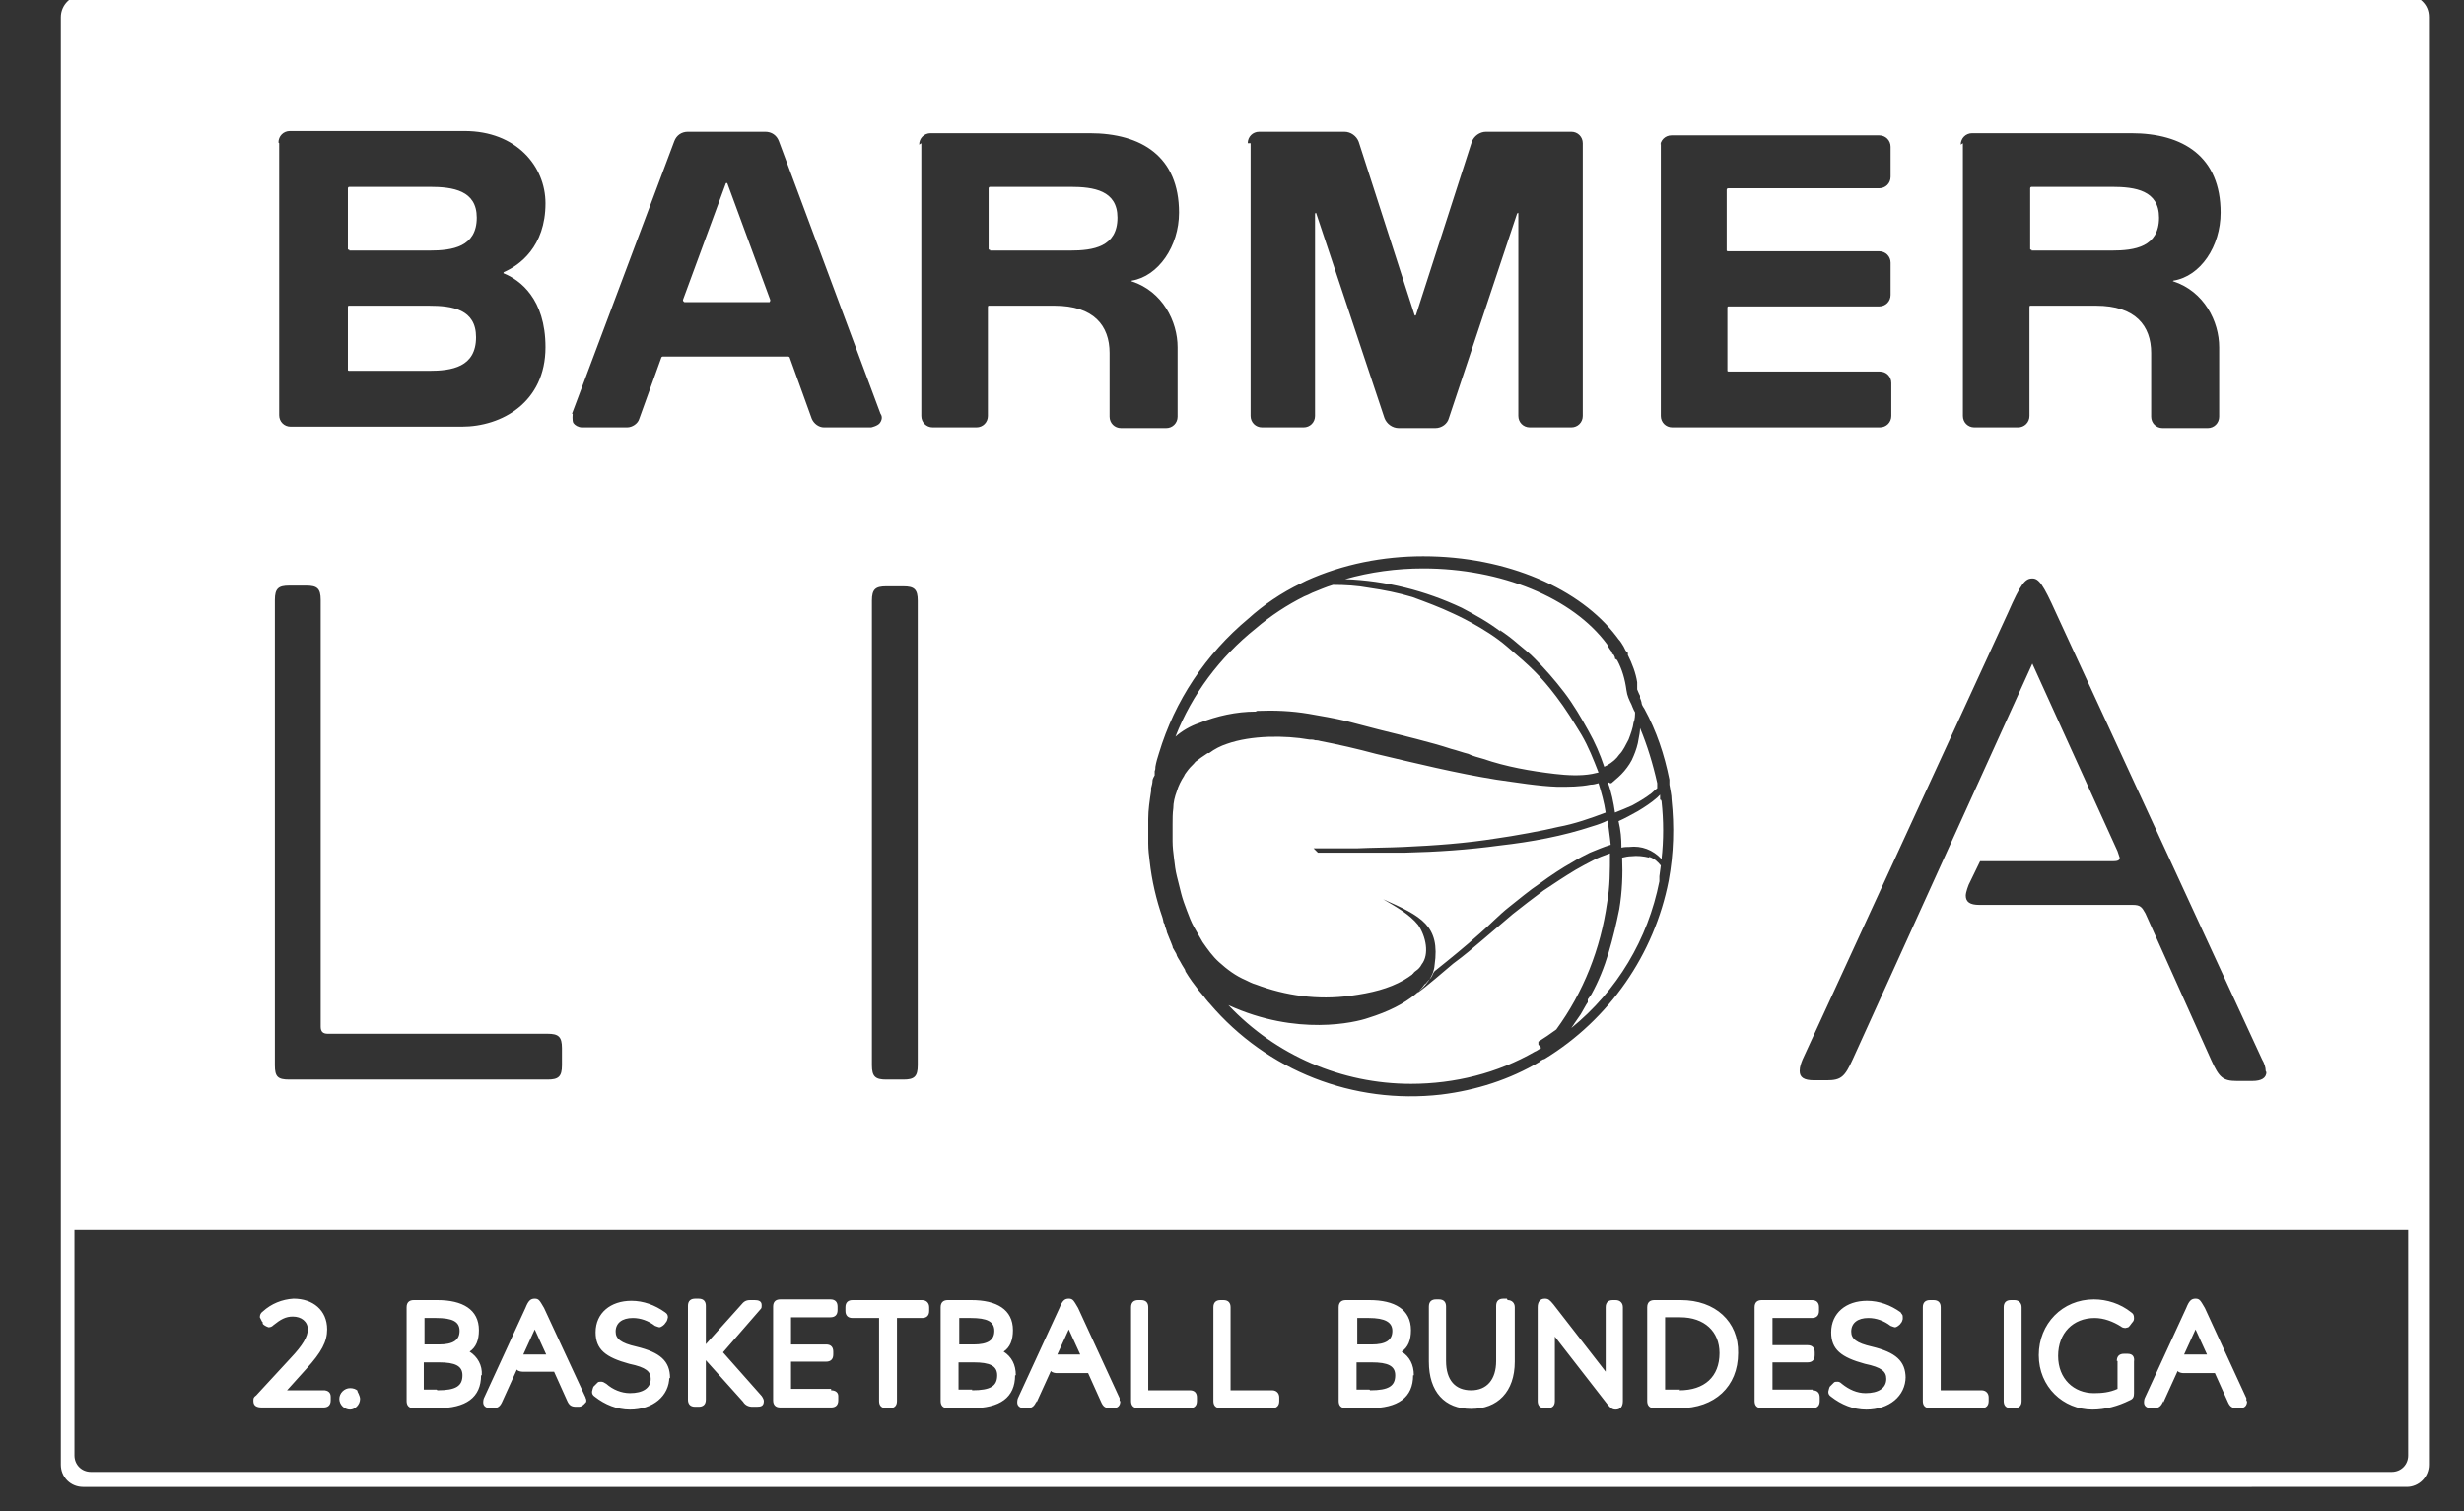<?xml version="1.0" encoding="UTF-8"?>
<svg xmlns="http://www.w3.org/2000/svg" viewBox="0 0 34.42 21.11">
  
  <rect x="0" y="0" width="34.42" height="21.11" fill="#333333" stroke="none"/>
  
  <defs>
    <style>
      .st0 {
        fill-rule: evenodd;
      }

      .st0, .st1 {
        fill: #fff;
      }

      .st2 {
        display: none;
      }
    </style>
  </defs>
  <g id="EuroLeague" class="st2">
    <g>
      <path class="st1" d="M87.1,9.47c-.11-.28-.29-.52-.51-.73-.23-.21-.51-.37-.85-.49-.34-.12-.73-.18-1.17-.18-.47,0-.91.08-1.3.23-.39.15-.72.37-1,.65-.28.28-.49.62-.64,1.02-.15.39-.23.84-.23,1.33,0,.53.08.99.24,1.37.16.39.39.71.68.96s.63.45,1.02.57c.39.12.83.18,1.29.19.46,0,.96-.04,1.48-.19.34-.1.51-.23.58-.3.05-.06.09-.13.12-.2.02-.06.03-.12.03-.19,0-.16-.04-.3-.12-.42-.07-.12-.15-.2-.25-.26h0c-.08.03-.23.08-.46.14-.27.07-.67.16-1.17.16-.51,0-.93-.12-1.24-.34-.31-.23-.51-.51-.58-.84v-.05s2.4,0,2.4,0c.35,0,.65-.04.88-.11.23-.07.42-.18.56-.31.14-.13.24-.29.31-.48s.1-.41.1-.65c0-.31-.06-.6-.17-.88h0ZM85.66,10.71c-.09.12-.26.17-.54.17h-2.15v-.04c0-.18.03-.38.1-.58.06-.2.16-.38.29-.55.13-.17.29-.31.48-.42.19-.11.42-.17.68-.17.23,0,.43.04.59.1s.29.16.39.26c.1.11.17.22.21.35.05.13.07.25.07.37,0,.22-.04.39-.13.5h0Z"/>
      <path class="st1" d="M59.72,8.74c-.23-.21-.51-.37-.85-.49-.34-.12-.73-.18-1.17-.18-.47,0-.91.08-1.3.23-.39.15-.72.37-1,.65s-.49.62-.64,1.02c-.15.39-.23.84-.23,1.33,0,.53.08.99.24,1.37.16.39.39.71.68.96.29.25.63.45,1.02.57.39.12.83.18,1.29.19.46,0,.96-.04,1.48-.19.34-.1.51-.23.58-.3.05-.06.09-.13.12-.2.02-.06.03-.12.03-.19,0-.16-.04-.3-.12-.42-.07-.12-.15-.2-.25-.26h0c-.08.03-.23.08-.46.14-.27.07-.67.16-1.17.16-.51,0-.93-.12-1.24-.34-.31-.23-.51-.51-.58-.84v-.05s2.4,0,2.4,0c.35,0,.65-.04.88-.11.23-.07.42-.18.56-.31s.24-.29.31-.48.1-.41.1-.65c0-.31-.06-.6-.17-.88-.11-.28-.29-.52-.51-.73h0,0ZM58.8,10.71c-.09.12-.26.17-.54.17h-2.15v-.04c0-.18.03-.38.1-.58.06-.2.16-.38.29-.55.13-.17.29-.31.48-.42.19-.11.42-.17.68-.17.23,0,.43.04.59.1s.29.16.39.26c.1.11.17.22.21.35.05.13.07.25.07.37,0,.22-.04.39-.13.5h0Z"/>
      <path class="st1" d="M65.67,8.62c-.28-.2-.62-.34-1.01-.42-.39-.08-.83-.12-1.31-.12-.25,0-.49.02-.73.05-.24.03-.45.08-.63.16-.18.07-.32.17-.43.29-.1.12-.16.26-.16.42s.04.32.12.45c.08.12.17.22.26.28.05-.03.12-.07.2-.12.09-.06.21-.12.34-.18.13-.06.29-.11.47-.16.18-.04.4-.07.63-.07.53,0,.93.1,1.19.3.26.2.39.5.39.89v.23h-.04s-.11-.02-.41-.05c-.23-.02-.53-.03-.88-.03-.37,0-.7.02-1,.06h0s0,0-.01,0c-.02,0-.05,0-.07,0,0,0-.01,0-.01,0h0s-.09.02-.13.03c-.01,0-.02,0-.03,0-.01,0-.03,0-.04,0-.48.12-.79.33-.98.57-.23.29-.3.61-.31.85v.05c0,.09,0,.19.02.28h0c.03.21.08.42.16.61.12.28.29.53.52.73.23.21.51.38.85.5.31.11.91.18,1.28.18.67,0,1.17-.06,1.62-.1.28-.03.59-.08.74-.1.13-.02.2-.03.23-.04l.05-3.52c0-.5-.06-.92-.22-1.25-.15-.33-.37-.59-.65-.79h0ZM65.01,13.25h-.03c-.08.02-.22.06-.4.07-.19.02-.39.02-.57.02h-.02c-.11,0-.21,0-.3-.02,0,0-.01,0-.02,0h0s-.02,0-.03,0c-.7-.09-.98-.41-1.09-.68-.04-.09-.11-.37.02-.65.02-.03.03-.06.06-.09.06-.08.14-.15.25-.21.07-.04.15-.08.23-.11.07-.03.14-.05.21-.06.14-.04.28-.06.43-.07.11,0,.22-.01.33,0,.36,0,.67.06.84.09.04,0,.07.01.09.02h.03v1.69h0Z"/>
      <path class="st1" d="M53.61,12.76h-3.08v-6.46c0-.17-.12-.2-.23-.2h-.5c-.62,0-.93.29-.93.89v7.2h5.56v-.57c0-.27-.08-.49-.23-.63-.24-.23-.59-.23-.6-.23h0Z"/>
      <path class="st1" d="M35.51,8.21c-.25,0-.46.05-.61.15-.15.1-.22.27-.22.53v4.11h-.03c-.06.03-.14.04-.26.05-.12.01-.28.02-.51.02-.6,0-1.04-.13-1.31-.39-.27-.26-.4-.64-.4-1.13v-3.19s-.13-.04-.26-.07c-.15-.04-.32-.06-.5-.06-.25,0-.46.05-.61.15-.15.1-.22.27-.22.53v2.82c0,.87.28,1.54.83,1.99.55.45,1.44.67,2.64.67.28,0,.55,0,.8-.02.26-.02.49-.03.7-.05.21-.02.38-.03.52-.05.1-.02.17-.03.2-.03v-5.86s-.13-.04-.26-.07c-.15-.04-.32-.06-.5-.06h0Z"/>
      <path class="st1" d="M40.91,8.2c-.15-.06-.32-.11-.52-.14-.19-.03-.4-.05-.62-.05-.36,0-.7.03-1,.1-.31.07-.58.14-.81.22-.23.08-.42.16-.56.24-.12.07-.2.12-.24.14v5.48h1.59v-4.61h.02c.07-.05.2-.11.39-.17.19-.07.45-.1.79-.1.11,0,.23,0,.36.02.13.02.24.04.34.07.11.03.2.06.28.08.06.02.11.04.14.06.06-.06.12-.15.2-.26.08-.12.12-.29.12-.5,0-.14-.04-.26-.12-.36-.08-.1-.2-.18-.34-.24h0Z"/>
      <path class="st1" d="M47.19,8.95c-.28-.28-.63-.51-1.03-.68-.4-.17-.85-.25-1.34-.25s-.94.09-1.34.25c-.4.17-.75.4-1.03.68-.28.28-.51.62-.66,1.01-.15.39-.23.81-.23,1.25s.08.87.23,1.25c.15.39.37.73.66,1.01.28.28.63.51,1.03.68.4.17.85.25,1.34.25s.94-.09,1.34-.25.75-.4,1.03-.68c.28-.28.51-.62.66-1.01.15-.39.23-.81.23-1.25s-.08-.87-.23-1.25c-.15-.39-.38-.73-.66-1.01h0ZM46.36,11.97c-.07.24-.18.45-.32.62-.14.17-.32.31-.52.41-.2.1-.44.15-.71.15s-.5-.05-.71-.15c-.2-.1-.38-.24-.52-.41-.14-.17-.25-.38-.32-.62-.07-.24-.1-.49-.1-.77s.03-.53.1-.77c.07-.24.18-.45.32-.62.14-.17.31-.31.52-.41.2-.1.44-.15.71-.15s.5.05.71.15c.2.1.38.24.52.41.14.17.25.38.32.62.07.24.1.49.1.77s-.03.53-.1.77h0Z"/>
      <path class="st1" d="M79.9,8.27c-.25,0-.45.05-.6.15-.14.09-.22.27-.22.52v4.07h-.03c-.06.03-.14.04-.26.05s-.27.02-.5.02c-.6,0-1.03-.13-1.3-.39-.27-.26-.4-.63-.4-1.12v-3.16s-.14-.04-.26-.07c-.15-.04-.32-.06-.49-.06-.25,0-.45.05-.6.15-.15.09-.22.27-.22.52v2.79c0,.86.28,1.53.82,1.97.55.44,1.42.67,2.61.67.27,0,.54,0,.8-.02.26-.02.49-.03.7-.05.21-.02.38-.03.51-.05.1-.02.17-.03.2-.03v-5.81c-.06-.02-.16-.05-.26-.07-.15-.04-.32-.06-.49-.06h0Z"/>
      <path class="st1" d="M24.28,7.21v6.1c0,.6.3.89.93.89h4.75c0-.73-.12-1.43-1.28-1.43h-2.75v-1.87h3.52s.07-.14.12-.27c.05-.14.07-.29.07-.46,0-.23-.06-.4-.17-.52s-.31-.18-.59-.18h-2.95v-1.92h3.14c.6,0,.89-.3.89-.93v-.51h-4.74c-.46,0-.94.44-.94,1.1h0Z"/>
      <path class="st1" d="M73.48,8.24c-.88-.11-1.65-.15-2.16-.16h0c-.07,0-.14,0-.21,0-.03,0-.06,0-.09,0h-.24c-.1,0-.15,0-.15,0h0c-.13,0-.25.02-.37.03-.29.04-.57.1-.83.2-.41.16-.76.39-1.05.67s-.52.63-.69,1.03c-.02.05-.04.11-.06.16-.12.35-.19.75-.19,1.17,0,.49.07.93.21,1.31.14.38.34.7.6.96.26.26.57.46.92.59.36.14.76.2,1.19.2.24,0,.46-.03.65-.08.2-.06.37-.12.51-.2.14-.07.26-.14.34-.21.09-.07.15-.13.19-.17l.31-.33v.61c0,.35-.05.66-.15.9-.1.25-.25.46-.43.62-.18.16-.41.28-.66.35-.44.12-1.02.13-1.57.04-.23-.04-.44-.09-.62-.13-.14-.04-.27-.08-.37-.12-.04-.02-.08-.04-.1-.06,0,0,0,0,0,0h0c-.1.04-.19.11-.28.21-.1.1-.16.23-.18.38-.01.07-.01.13,0,.19,0,.02,0,.03,0,.04h0s0,.03.01.05c0,0,0,0,0,0,.01.04.03.1.08.18.04.07.11.15.21.23.2.17.55.33,1.12.41h0c.21.03.42.05.63.06,1.09.05,2.17-.16,2.95-.93,0,0,0,0,.01-.01.03-.03.06-.06.08-.08.28-.29.5-.65.66-1.09.17-.47.26-1.03.26-1.69v-.33s0,0,0,0v-4.92s-.1-.02-.2-.04c-.09-.01-.21-.03-.34-.04h0ZM72.37,11.26c0,.52-.35,1.9-1.68,1.9-.48,0-.89-.15-1.2-.43-.32-.29-.48-.73-.48-1.31,0-1.05.6-2.21,2.95-1.92.13.02.27.04.41.07v1.7h0Z"/>
    </g>
    <g>
      <path class="st1" d="M19.68,9.5c-.36-.04-.7-.09-1.03-.14-1.02-.18-2.65-.54-4.42-1.26-1.94-.79-4.23-2.07-5.31-3.36-.42-.52-.67-1.03-.66-1.51,0,0-.3-2.43,3.98-1.1.02.04,1.5,4.3,6.59,4.88.31.04.62,0,.65-.16C18.12,3,14.45.24,10.14.24c-2.71,0-5.18,1.08-6.97,2.84-.04.05-.09.1-.13.14-.24.27-.89,1.04-.89,1.92,0,1.06,1.23,2,2.74,2.75h0s3.38,1.66,5.75,2.19h0c.13.02.14.05.14.09,0,.03-.02.06-.14.09h0c-2.37.53-5.75,2.19-5.75,2.19h0c-1.51.75-2.75,1.68-2.74,2.75,0,.88.65,1.65.89,1.92.04.05.09.1.13.14,1.8,1.76,4.26,2.85,6.97,2.84,4.31,0,7.98-2.77,9.34-6.61-.03-.16-.34-.19-.65-.16-5.09.57-6.57,4.83-6.59,4.88-4.28,1.32-3.98-1.1-3.98-1.1,0-.48.25-.99.66-1.51,1.08-1.29,3.37-2.58,5.31-3.36,1.77-.72,3.4-1.09,4.42-1.26.32-.05.67-.1,1.03-.14.13-.01.3-.06.34-.26.02-.14.03-.26.03-.4s0-.26-.03-.4c-.04-.2-.21-.24-.34-.26h0Z"/>
      <path class="st1" d="M6.04,10.16c0-.06-.13-.09-.13-.09h0c-.63-.22-1.54-.59-2.3-.96-1.38-.72-2.48-1.61-2.47-2.61,0-.09-.08-.1-.13-.1-.07,0-.12.12-.12.12-.44,1.12-.69,2.35-.69,3.63v.04c0,1.28.25,2.5.69,3.63,0,0,.04.12.12.12.04,0,.13-.01.13-.1,0-1,1.09-1.89,2.47-2.61.77-.37,1.67-.73,2.3-.96h0s.13-.04.13-.09h0Z"/>
    </g>
    <g>
      <path class="st1" d="M87.1,10.47c-.11-.28-.29-.52-.51-.73-.23-.21-.51-.37-.85-.49-.34-.12-.73-.18-1.17-.18-.47,0-.91.08-1.3.23-.39.15-.72.37-1,.65-.28.28-.49.62-.64,1.02-.15.39-.23.84-.23,1.33,0,.53.08.99.24,1.37.16.39.39.71.68.96s.63.45,1.02.57c.39.12.83.18,1.29.19.46,0,.96-.04,1.48-.19.34-.1.51-.23.58-.3.05-.06.09-.13.12-.2.02-.06.03-.12.03-.19,0-.16-.04-.3-.12-.42-.07-.12-.15-.2-.25-.26h0c-.08.03-.23.08-.46.14-.27.07-.67.16-1.17.16-.51,0-.93-.12-1.24-.34-.31-.23-.51-.51-.58-.84v-.05s2.4,0,2.4,0c.35,0,.65-.04.88-.11.23-.07.42-.18.56-.31.14-.13.24-.29.31-.48s.1-.41.1-.65c0-.31-.06-.6-.17-.88h0ZM85.66,11.71c-.09.12-.26.17-.54.17h-2.15v-.04c0-.18.03-.38.1-.58.06-.2.16-.38.29-.55.13-.17.29-.31.48-.42.19-.11.42-.17.68-.17.23,0,.43.04.59.1s.29.16.39.26c.1.11.17.22.21.35.05.13.07.25.07.37,0,.22-.04.39-.13.5h0Z"/>
      <path class="st1" d="M59.72,9.74c-.23-.21-.51-.37-.85-.49-.34-.12-.73-.18-1.17-.18-.47,0-.91.08-1.3.23-.39.15-.72.37-1,.65s-.49.62-.64,1.02c-.15.39-.23.84-.23,1.33,0,.53.08.99.24,1.37.16.39.39.71.68.96.29.25.63.45,1.02.57.39.12.83.18,1.29.19.46,0,.96-.04,1.48-.19.34-.1.51-.23.58-.3.05-.06.09-.13.12-.2.02-.06.03-.12.03-.19,0-.16-.04-.3-.12-.42-.07-.12-.15-.2-.25-.26h0c-.08.03-.23.08-.46.14-.27.07-.67.16-1.17.16-.51,0-.93-.12-1.24-.34-.31-.23-.51-.51-.58-.84v-.05s2.4,0,2.4,0c.35,0,.65-.04.88-.11.23-.07.42-.18.56-.31s.24-.29.31-.48.1-.41.1-.65c0-.31-.06-.6-.17-.88-.11-.28-.29-.52-.51-.73h0,0ZM58.8,11.71c-.09.12-.26.17-.54.17h-2.15v-.04c0-.18.03-.38.1-.58.06-.2.16-.38.29-.55.13-.17.29-.31.48-.42.19-.11.42-.17.68-.17.23,0,.43.04.59.1s.29.16.39.26c.1.11.17.22.21.35.05.13.07.25.07.37,0,.22-.04.39-.13.5h0Z"/>
      <path class="st1" d="M65.67,9.62c-.28-.2-.62-.34-1.01-.42-.39-.08-.83-.12-1.31-.12-.25,0-.49.02-.73.05-.24.03-.45.08-.63.16-.18.07-.32.17-.43.29-.1.12-.16.26-.16.42s.04.32.12.45c.08.12.17.22.26.28.05-.03.12-.07.2-.12.09-.06.21-.12.34-.18.13-.06.29-.11.47-.16.18-.04.4-.07.63-.07.53,0,.93.1,1.19.3.26.2.39.5.39.89v.23h-.04s-.11-.02-.41-.05c-.23-.02-.53-.03-.88-.03-.37,0-.7.02-1,.06h0s0,0-.01,0c-.02,0-.05,0-.07,0,0,0-.01,0-.01,0h0s-.09.02-.13.03c-.01,0-.02,0-.03,0-.01,0-.03,0-.04,0-.48.12-.79.33-.98.57-.23.29-.3.61-.31.85v.05c0,.09,0,.19.02.28h0c.03.21.08.42.16.61.12.28.29.53.52.73.23.21.51.38.85.5.31.11.91.18,1.28.18.67,0,1.17-.06,1.62-.1.28-.03.59-.08.74-.1.13-.02.2-.03.23-.04l.05-3.52c0-.5-.06-.92-.22-1.25-.15-.33-.37-.59-.65-.79h0ZM65.01,14.25h-.03c-.08.02-.22.06-.4.07-.19.02-.39.02-.57.02h-.02c-.11,0-.21,0-.3-.02,0,0-.01,0-.02,0h0s-.02,0-.03,0c-.7-.09-.98-.41-1.09-.68-.04-.09-.11-.37.02-.65.02-.03.03-.06.06-.09.06-.08.14-.15.25-.21.07-.04.15-.08.23-.11.07-.03.14-.05.21-.06.14-.04.28-.06.43-.07.11,0,.22-.01.33,0,.36,0,.67.06.84.09.04,0,.07.01.09.02h.03v1.69h0Z"/>
      <path class="st1" d="M53.61,13.76h-3.08v-6.46c0-.17-.12-.2-.23-.2h-.5c-.62,0-.93.29-.93.89v7.2h5.56v-.57c0-.27-.08-.49-.23-.63-.24-.23-.59-.23-.6-.23h0Z"/>
      <path class="st1" d="M35.51,9.21c-.25,0-.46.05-.61.15-.15.1-.22.27-.22.53v4.11h-.03c-.06.03-.14.04-.26.05-.12.01-.28.02-.51.02-.6,0-1.04-.13-1.31-.39-.27-.26-.4-.64-.4-1.13v-3.19s-.13-.04-.26-.07c-.15-.04-.32-.06-.5-.06-.25,0-.46.05-.61.15-.15.1-.22.27-.22.53v2.82c0,.87.28,1.54.83,1.99.55.45,1.44.67,2.64.67.28,0,.55,0,.8-.02.26-.02.49-.03.7-.05.21-.02.38-.03.52-.05.1-.02.17-.03.2-.03v-5.86s-.13-.04-.26-.07c-.15-.04-.32-.06-.5-.06h0Z"/>
      <path class="st1" d="M40.91,9.2c-.15-.06-.32-.11-.52-.14-.19-.03-.4-.05-.62-.05-.36,0-.7.03-1,.1-.31.07-.58.14-.81.22-.23.08-.42.16-.56.24-.12.07-.2.12-.24.14v5.48h1.59v-4.61h.02c.07-.05.2-.11.39-.17.19-.07.45-.1.79-.1.11,0,.23,0,.36.02.13.02.24.04.34.07.11.03.2.06.28.08.06.02.11.04.14.06.06-.06.12-.15.2-.26.08-.12.12-.29.12-.5,0-.14-.04-.26-.12-.36-.08-.1-.2-.18-.34-.24h0Z"/>
      <path class="st1" d="M47.19,9.95c-.28-.28-.63-.51-1.03-.68-.4-.17-.85-.25-1.34-.25s-.94.09-1.34.25c-.4.17-.75.4-1.03.68-.28.28-.51.62-.66,1.01-.15.39-.23.81-.23,1.25s.08.87.23,1.25c.15.39.37.73.66,1.01.28.28.63.51,1.03.68.4.17.85.25,1.34.25s.94-.09,1.34-.25.75-.4,1.03-.68c.28-.28.51-.62.66-1.01.15-.39.23-.81.23-1.25s-.08-.87-.23-1.25c-.15-.39-.38-.73-.66-1.01h0ZM46.36,12.97c-.07.24-.18.45-.32.62-.14.17-.32.31-.52.41-.2.1-.44.15-.71.15s-.5-.05-.71-.15c-.2-.1-.38-.24-.52-.41-.14-.17-.25-.38-.32-.62-.07-.24-.1-.49-.1-.77s.03-.53.1-.77c.07-.24.18-.45.32-.62.14-.17.31-.31.52-.41.2-.1.44-.15.71-.15s.5.05.71.15c.2.1.38.24.52.41.14.17.25.38.32.62.07.24.1.49.1.77s-.03.53-.1.77h0Z"/>
      <path class="st1" d="M79.9,9.27c-.25,0-.45.05-.6.15-.14.09-.22.27-.22.52v4.07h-.03c-.06.03-.14.04-.26.05s-.27.02-.5.02c-.6,0-1.03-.13-1.3-.39-.27-.26-.4-.63-.4-1.12v-3.16s-.14-.04-.26-.07c-.15-.04-.32-.06-.49-.06-.25,0-.45.05-.6.15-.15.09-.22.27-.22.52v2.79c0,.86.28,1.53.82,1.97.55.44,1.42.67,2.61.67.27,0,.54,0,.8-.02.26-.02.49-.03.7-.05.21-.02.38-.03.51-.05.1-.02.17-.03.2-.03v-5.81c-.06-.02-.16-.05-.26-.07-.15-.04-.32-.06-.49-.06h0Z"/>
      <path class="st1" d="M24.28,8.21v6.1c0,.6.3.89.93.89h4.75c0-.73-.12-1.43-1.28-1.43h-2.75v-1.87h3.52s.07-.14.12-.27c.05-.14.07-.29.07-.46,0-.23-.06-.4-.17-.52s-.31-.18-.59-.18h-2.95v-1.92h3.14c.6,0,.89-.3.89-.93v-.51h-4.74c-.46,0-.94.44-.94,1.1h0Z"/>
      <path class="st1" d="M73.48,9.24c-.88-.11-1.65-.15-2.16-.16h0c-.07,0-.14,0-.21,0-.03,0-.06,0-.09,0h-.24c-.1,0-.15,0-.15,0h0c-.13,0-.25.02-.37.03-.29.04-.57.1-.83.2-.41.16-.76.39-1.05.67s-.52.63-.69,1.03c-.02.05-.04.11-.06.16-.12.35-.19.75-.19,1.17,0,.49.07.93.21,1.31.14.38.34.7.6.96.26.26.57.46.92.59.36.14.76.2,1.19.2.24,0,.46-.03.65-.08.2-.06.37-.12.51-.2.14-.07.26-.14.34-.21.09-.07.15-.13.19-.17l.31-.33v.61c0,.35-.05.66-.15.9-.1.25-.25.46-.43.62-.18.16-.41.28-.66.35-.44.12-1.02.13-1.57.04-.23-.04-.44-.09-.62-.13-.14-.04-.27-.08-.37-.12-.04-.02-.08-.04-.1-.06,0,0,0,0,0,0h0c-.1.04-.19.11-.28.21-.1.1-.16.23-.18.38-.01.07-.01.13,0,.19,0,.02,0,.03,0,.04h0s0,.03.01.05c0,0,0,0,0,0,.01.04.03.1.08.18.04.07.11.15.21.23.2.17.55.33,1.12.41h0c.21.03.42.05.63.06,1.09.05,2.17-.16,2.95-.93,0,0,0,0,.01-.01.03-.03.06-.06.08-.08.28-.29.5-.65.66-1.09.17-.47.26-1.03.26-1.69v-.33s0,0,0,0v-4.92s-.1-.02-.2-.04c-.09-.01-.21-.03-.34-.04h0ZM72.37,12.26c0,.52-.35,1.9-1.68,1.9-.48,0-.89-.15-1.2-.43-.32-.29-.48-.73-.48-1.31,0-1.05.6-2.21,2.95-1.92.13.02.27.04.41.07v1.7h0Z"/>
    </g>
    <g>
      <path class="st1" d="M19.68,10.5c-.36-.04-.7-.09-1.03-.14-1.02-.18-2.65-.54-4.42-1.26-1.94-.79-4.23-2.07-5.31-3.36-.42-.52-.67-1.03-.66-1.51,0,0-.3-2.43,3.98-1.1.02.04,1.5,4.3,6.59,4.88.31.04.62,0,.65-.16-1.36-3.85-5.03-6.6-9.34-6.61-2.71,0-5.18,1.08-6.97,2.84-.04.05-.09.1-.13.14-.24.27-.89,1.04-.89,1.92,0,1.06,1.23,2,2.74,2.75h0s3.38,1.66,5.75,2.19h0c.13.02.14.05.14.09,0,.03-.02.06-.14.09h0c-2.37.53-5.75,2.19-5.75,2.19h0c-1.51.75-2.75,1.68-2.74,2.75,0,.88.65,1.65.89,1.92.04.05.09.1.13.14,1.8,1.76,4.26,2.85,6.97,2.84,4.31,0,7.98-2.77,9.34-6.61-.03-.16-.34-.19-.65-.16-5.09.57-6.57,4.83-6.59,4.88-4.28,1.32-3.98-1.1-3.98-1.1,0-.48.25-.99.66-1.51,1.08-1.29,3.37-2.58,5.31-3.36,1.77-.72,3.4-1.09,4.42-1.26.32-.05.67-.1,1.03-.14.13-.01.3-.06.34-.26.02-.14.03-.26.03-.4s0-.26-.03-.4c-.04-.2-.21-.24-.34-.26h0Z"/>
      <path class="st1" d="M6.04,11.16c0-.06-.13-.09-.13-.09h0c-.63-.22-1.54-.59-2.3-.96-1.38-.72-2.48-1.61-2.47-2.61,0-.09-.08-.1-.13-.1-.07,0-.12.12-.12.12-.44,1.12-.69,2.35-.69,3.63v.04c0,1.28.25,2.5.69,3.63,0,0,.04.12.12.12.04,0,.13-.01.13-.1,0-1,1.09-1.89,2.47-2.61.77-.37,1.67-.73,2.3-.96h0s.13-.04.13-.09h0Z"/>
    </g>
    <g>
      <path class="st1" d="M87.1,9.47c-.11-.28-.29-.52-.51-.73-.23-.21-.51-.37-.85-.49-.34-.12-.73-.18-1.17-.18-.47,0-.91.08-1.3.23-.39.15-.72.37-1,.65-.28.28-.49.62-.64,1.02-.15.39-.23.84-.23,1.33,0,.53.08.99.24,1.37.16.39.39.71.68.96s.63.45,1.02.57c.39.12.83.18,1.29.19.46,0,.96-.04,1.48-.19.34-.1.51-.23.58-.3.05-.06.09-.13.12-.2.02-.06.03-.12.03-.19,0-.16-.04-.3-.12-.42-.07-.12-.15-.2-.25-.26h0c-.08.03-.23.08-.46.14-.27.07-.67.16-1.17.16-.51,0-.93-.12-1.24-.34-.31-.23-.51-.51-.58-.84v-.05s2.4,0,2.4,0c.35,0,.65-.04.88-.11.23-.07.42-.18.56-.31.14-.13.24-.29.31-.48s.1-.41.1-.65c0-.31-.06-.6-.17-.88h0ZM85.66,10.71c-.09.12-.26.17-.54.17h-2.15v-.04c0-.18.03-.38.1-.58.06-.2.16-.38.29-.55.13-.17.29-.31.48-.42.19-.11.42-.17.68-.17.23,0,.43.04.59.1s.29.16.39.26c.1.11.17.22.21.35.05.13.07.25.07.37,0,.22-.04.39-.13.5h0Z"/>
      <path class="st1" d="M59.72,8.74c-.23-.21-.51-.37-.85-.49-.34-.12-.73-.18-1.17-.18-.47,0-.91.08-1.3.23-.39.15-.72.37-1,.65s-.49.62-.64,1.02c-.15.39-.23.84-.23,1.33,0,.53.08.99.24,1.37.16.39.39.71.68.96.29.25.63.45,1.02.57.39.12.83.18,1.29.19.46,0,.96-.04,1.48-.19.34-.1.51-.23.58-.3.05-.06.09-.13.12-.2.02-.06.03-.12.03-.19,0-.16-.04-.3-.12-.42-.07-.12-.15-.2-.25-.26h0c-.08.03-.23.08-.46.14-.27.07-.67.16-1.17.16-.51,0-.93-.12-1.24-.34-.31-.23-.51-.51-.58-.84v-.05s2.4,0,2.4,0c.35,0,.65-.04.88-.11.23-.07.42-.18.56-.31s.24-.29.31-.48.1-.41.1-.65c0-.31-.06-.6-.17-.88-.11-.28-.29-.52-.51-.73h0,0ZM58.8,10.71c-.09.12-.26.17-.54.17h-2.15v-.04c0-.18.03-.38.1-.58.06-.2.16-.38.29-.55.13-.17.29-.31.48-.42.19-.11.42-.17.68-.17.23,0,.43.04.59.1s.29.16.39.26c.1.11.17.22.21.35.05.13.07.25.07.37,0,.22-.04.39-.13.5h0Z"/>
      <path class="st1" d="M65.67,8.62c-.28-.2-.62-.34-1.01-.42-.39-.08-.83-.12-1.31-.12-.25,0-.49.02-.73.05-.24.03-.45.08-.63.16-.18.07-.32.17-.43.29-.1.12-.16.26-.16.42s.04.32.12.45c.08.12.17.22.26.28.05-.03.12-.07.2-.12.09-.06.21-.12.34-.18.13-.06.29-.11.47-.16.18-.04.4-.07.63-.07.53,0,.93.1,1.19.3.26.2.39.5.39.89v.23h-.04s-.11-.02-.41-.05c-.23-.02-.53-.03-.88-.03-.37,0-.7.02-1,.06h0s0,0-.01,0c-.02,0-.05,0-.07,0,0,0-.01,0-.01,0h0s-.09.02-.13.03c-.01,0-.02,0-.03,0-.01,0-.03,0-.04,0-.48.12-.79.33-.98.57-.23.29-.3.61-.31.85v.05c0,.09,0,.19.02.28h0c.03.21.08.42.16.61.12.28.29.53.52.73.23.21.51.38.85.5.31.11.91.18,1.28.18.67,0,1.17-.06,1.62-.1.28-.03.59-.08.74-.1.13-.02.2-.03.23-.04l.05-3.52c0-.5-.06-.92-.22-1.25-.15-.33-.37-.59-.65-.79h0ZM65.01,13.25h-.03c-.08.02-.22.06-.4.07-.19.02-.39.02-.57.02h-.02c-.11,0-.21,0-.3-.02,0,0-.01,0-.02,0h0s-.02,0-.03,0c-.7-.09-.98-.41-1.09-.68-.04-.09-.11-.37.02-.65.02-.03.03-.06.06-.09.06-.08.14-.15.25-.21.07-.04.15-.08.23-.11.07-.03.14-.05.21-.06.14-.04.28-.06.43-.07.11,0,.22-.01.33,0,.36,0,.67.06.84.09.04,0,.07.01.09.02h.03v1.69h0Z"/>
      <path class="st1" d="M53.61,12.76h-3.08v-6.46c0-.17-.12-.2-.23-.2h-.5c-.62,0-.93.29-.93.89v7.2h5.56v-.57c0-.27-.08-.49-.23-.63-.24-.23-.59-.23-.6-.23h0Z"/>
      <path class="st1" d="M35.51,8.21c-.25,0-.46.05-.61.15-.15.1-.22.27-.22.53v4.11h-.03c-.06.03-.14.04-.26.05-.12.01-.28.02-.51.02-.6,0-1.04-.13-1.31-.39-.27-.26-.4-.64-.4-1.13v-3.19s-.13-.04-.26-.07c-.15-.04-.32-.06-.5-.06-.25,0-.46.05-.61.15-.15.1-.22.27-.22.53v2.82c0,.87.28,1.54.83,1.99.55.45,1.44.67,2.64.67.28,0,.55,0,.8-.02.26-.02.49-.03.7-.05.21-.02.38-.03.52-.05.1-.02.17-.03.2-.03v-5.86s-.13-.04-.26-.07c-.15-.04-.32-.06-.5-.06h0Z"/>
      <path class="st1" d="M40.91,8.2c-.15-.06-.32-.11-.52-.14-.19-.03-.4-.05-.62-.05-.36,0-.7.03-1,.1-.31.07-.58.14-.81.22-.23.08-.42.16-.56.24-.12.07-.2.12-.24.14v5.48h1.59v-4.61h.02c.07-.05.2-.11.39-.17.19-.07.45-.1.79-.1.11,0,.23,0,.36.02.13.02.24.04.34.07.11.03.2.06.28.08.06.02.11.04.14.06.06-.06.12-.15.2-.26.08-.12.12-.29.12-.5,0-.14-.04-.26-.12-.36-.08-.1-.2-.18-.34-.24h0Z"/>
      <path class="st1" d="M47.19,8.95c-.28-.28-.63-.51-1.03-.68-.4-.17-.85-.25-1.34-.25s-.94.09-1.34.25c-.4.17-.75.4-1.03.68-.28.28-.51.62-.66,1.01-.15.39-.23.81-.23,1.25s.08.87.23,1.25c.15.39.37.73.66,1.01.28.28.63.51,1.03.68.4.17.85.25,1.34.25s.94-.09,1.34-.25.75-.4,1.03-.68c.28-.28.51-.62.66-1.01.15-.39.23-.81.23-1.25s-.08-.87-.23-1.25c-.15-.39-.38-.73-.66-1.01h0ZM46.36,11.97c-.07.24-.18.45-.32.62-.14.17-.32.31-.52.41-.2.1-.44.15-.71.15s-.5-.05-.71-.15c-.2-.1-.38-.24-.52-.41-.14-.17-.25-.38-.32-.62-.07-.24-.1-.49-.1-.77s.03-.53.1-.77c.07-.24.18-.45.32-.62.14-.17.31-.31.52-.41.2-.1.44-.15.71-.15s.5.05.71.15c.2.1.38.24.52.41.14.17.25.38.32.62.07.24.1.49.1.77s-.03.53-.1.77h0Z"/>
      <path class="st1" d="M79.9,8.27c-.25,0-.45.05-.6.15-.14.09-.22.27-.22.52v4.07h-.03c-.06.03-.14.04-.26.05s-.27.02-.5.02c-.6,0-1.03-.13-1.3-.39-.27-.26-.4-.63-.4-1.12v-3.16s-.14-.04-.26-.07c-.15-.04-.32-.06-.49-.06-.25,0-.45.05-.6.15-.15.09-.22.27-.22.52v2.79c0,.86.28,1.53.82,1.97.55.44,1.42.67,2.61.67.27,0,.54,0,.8-.02.26-.02.49-.03.7-.05.21-.02.38-.03.51-.05.1-.02.17-.03.2-.03v-5.81c-.06-.02-.16-.05-.26-.07-.15-.04-.32-.06-.49-.06h0Z"/>
      <path class="st1" d="M24.28,7.21v6.1c0,.6.3.89.93.89h4.75c0-.73-.12-1.43-1.28-1.43h-2.75v-1.87h3.52s.07-.14.12-.27c.05-.14.07-.29.07-.46,0-.23-.06-.4-.17-.52s-.31-.18-.59-.18h-2.95v-1.92h3.14c.6,0,.89-.3.89-.93v-.51h-4.74c-.46,0-.94.44-.94,1.1h0Z"/>
      <path class="st1" d="M73.48,8.24c-.88-.11-1.65-.15-2.16-.16h0c-.07,0-.14,0-.21,0-.03,0-.06,0-.09,0h-.24c-.1,0-.15,0-.15,0h0c-.13,0-.25.02-.37.03-.29.04-.57.1-.83.2-.41.16-.76.39-1.05.67s-.52.63-.69,1.03c-.02.05-.04.11-.06.16-.12.35-.19.75-.19,1.17,0,.49.07.93.21,1.31.14.38.34.7.6.96.26.26.57.46.92.59.36.14.76.2,1.19.2.24,0,.46-.03.65-.08.2-.06.37-.12.51-.2.14-.07.26-.14.34-.21.09-.07.15-.13.19-.17l.31-.33v.61c0,.35-.05.66-.15.9-.1.25-.25.46-.43.62-.18.16-.41.28-.66.35-.44.12-1.02.13-1.57.04-.23-.04-.44-.09-.62-.13-.14-.04-.27-.08-.37-.12-.04-.02-.08-.04-.1-.06,0,0,0,0,0,0h0c-.1.04-.19.11-.28.21-.1.1-.16.23-.18.38-.01.07-.01.13,0,.19,0,.02,0,.03,0,.04h0s0,.03.01.05c0,0,0,0,0,0,.01.04.03.1.08.18.04.07.11.15.21.23.2.17.55.33,1.12.41h0c.21.03.42.05.63.06,1.09.05,2.17-.16,2.95-.93,0,0,0,0,.01-.01.03-.03.06-.06.08-.08.28-.29.5-.65.66-1.09.17-.47.26-1.03.26-1.69v-.33s0,0,0,0v-4.92s-.1-.02-.2-.04c-.09-.01-.21-.03-.34-.04h0ZM72.37,11.26c0,.52-.35,1.9-1.68,1.9-.48,0-.89-.15-1.2-.43-.32-.29-.48-.73-.48-1.31,0-1.05.6-2.21,2.95-1.92.13.02.27.04.41.07v1.7h0Z"/>
    </g>
    <g>
      <path class="st1" d="M19.68,9.5c-.36-.04-.7-.09-1.03-.14-1.02-.18-2.65-.54-4.42-1.26-1.94-.79-4.23-2.07-5.31-3.36-.42-.52-.67-1.03-.66-1.51,0,0-.3-2.43,3.98-1.1.02.04,1.5,4.3,6.59,4.88.31.04.62,0,.65-.16C18.12,3,14.45.24,10.14.24c-2.71,0-5.18,1.08-6.97,2.84-.04.05-.09.1-.13.14-.24.27-.89,1.04-.89,1.92,0,1.06,1.23,2,2.74,2.75h0s3.38,1.66,5.75,2.19h0c.13.02.14.05.14.09,0,.03-.02.06-.14.09h0c-2.37.53-5.75,2.19-5.75,2.19h0c-1.51.75-2.75,1.68-2.74,2.75,0,.88.65,1.65.89,1.92.04.05.09.1.13.14,1.8,1.76,4.26,2.85,6.97,2.84,4.31,0,7.98-2.77,9.34-6.61-.03-.16-.34-.19-.65-.16-5.09.57-6.57,4.83-6.59,4.88-4.28,1.32-3.98-1.1-3.98-1.1,0-.48.25-.99.66-1.51,1.08-1.29,3.37-2.58,5.31-3.36,1.77-.72,3.4-1.09,4.42-1.26.32-.05.67-.1,1.03-.14.13-.01.3-.06.34-.26.02-.14.03-.26.03-.4s0-.26-.03-.4c-.04-.2-.21-.24-.34-.26h0Z"/>
      <path class="st1" d="M6.04,10.16c0-.06-.13-.09-.13-.09h0c-.63-.22-1.54-.59-2.3-.96-1.38-.72-2.48-1.61-2.47-2.61,0-.09-.08-.1-.13-.1-.07,0-.12.12-.12.12-.44,1.12-.69,2.35-.69,3.63v.04c0,1.28.25,2.5.69,3.63,0,0,.04.12.12.12.04,0,.13-.01.13-.1,0-1,1.09-1.89,2.47-2.61.77-.37,1.67-.73,2.3-.96h0s.13-.04.13-.09h0Z"/>
    </g>
  </g>
  <g id="BBL" class="st2">
    <g id="BBL1">
      <g id="Calque_1-2">
        <g>
          <path class="st1" d="M6.89,5.5c-.23.11-.53.17-.75.17-.5,0-.63-.2-.64-.46h1.69c.03-.14.06-.35.06-.45,0-.72-.47-1.04-1.1-1.04-1.06,0-1.43.85-1.43,1.41,0,.6.43,1.09,1.23,1.09.24,0,.55-.04.84-.13l.11-.58h0ZM5.56,4.74c.06-.23.25-.47.61-.47.3,0,.4.22.4.47h-1.01M11.95,5.53c.21.09.44.14.67.14.13,0,.46-.01.46-.21,0-.34-.99-.17-.99-.95,0-.56.65-.79,1.2-.79.21,0,.5.04.79.14l-.17.54c-.21-.09-.41-.13-.66-.13-.18,0-.38.04-.38.21,0,.27,1.03.25,1.03.85s-.5.89-1.12.89c-.36,0-.75-.05-1-.12l.17-.56M14.45,7.59l-.09.49h0c.13-.28.4-.55.74-.55.11,0,.24.01.35.06l-.19.73c-.11-.08-.22-.1-.38-.1-.35,0-.55.3-.61.66l-.23,1.1h-.82l.5-2.39h.74M17.51,9.31c-.23.11-.53.17-.75.17-.5,0-.63-.2-.64-.46h1.69c.03-.14.06-.35.06-.45,0-.72-.47-1.04-1.1-1.04-1.06,0-1.43.85-1.43,1.41,0,.6.43,1.09,1.23,1.09.24,0,.55-.04.84-.13l.11-.58h0ZM16.17,8.55c.06-.23.25-.47.61-.47.3,0,.4.22.4.47h-1.01M19.76,9.97h.76c.01-.12.03-.24.05-.36l.64-3.08h-.81l-.29,1.43h0c-.12-.26-.41-.44-.83-.44-.81,0-1.21.73-1.21,1.51,0,.53.37.99.89.99.46,0,.66-.17.86-.43h0l-.06.38h0ZM19.3,9.39c-.26,0-.4-.19-.4-.49,0-.37.23-.74.62-.74.27,0,.4.25.4.48,0,.32-.23.75-.62.75M21.57,6.59h.84l-.13.61h-.84l.13-.61h0ZM21.35,7.59h.84l-.5,2.39h-.84l.5-2.39M22.41,7.59h.47l.12-.51.87-.23-.17.75h.57l-.1.58h-.6l-.14.66c-.04.18-.07.3-.07.41,0,.16.11.27.27.27.09,0,.18-.04.27-.07l-.09.55c-.17.03-.35.04-.51.04-.42,0-.76-.21-.76-.71,0-.12.02-.24.07-.49l.14-.67h-.44l.1-.58M16.1,3.77l-.81,1.51h0l-.22-1.51h-.84l.53,2.38-.09.14c-.12.22-.25.4-.48.4-.11,0-.19-.01-.27-.04l-.13.61c.13.03.29.06.5.06.53,0,.8-.28,1.04-.7l.09-.14,1.56-2.7h-.87M13.1,9.24c-.22.1-.48.16-.76.16-.51,0-.87-.27-.87-.84,0-.61.41-1.46,1.27-1.46.27,0,.53.02.79.11l.13-.61c-.19-.06-.52-.13-1.05-.13-1.2,0-2.02,1-2.02,2.07,0,.88.59,1.48,1.62,1.48.25,0,.54-.04.75-.09l.14-.69M10.12,4.81c0-.29-.18-.49-.45-.49-.4,0-.68.42-.68.79,0,.29.17.5.46.5.4,0,.68-.41.68-.8"/>
          <path class="st1" d="M11.71,5.48c-.22.95-1.08,1.66-2.1,1.66-1.19,0-2.16-.97-2.16-2.16s.97-2.16,2.16-2.16c.84,0,1.56.48,1.92,1.17.06.14.12.31.12.52,0,.76-.71,1.09-1.02,1.09-.06,0-.09-.04-.09-.09s.02-.14.04-.21l.34-1.49h-.52l-.07.3c-.17-.26-.42-.4-.71-.4-.7,0-1.27.67-1.27,1.48,0,.6.44,1.02.95,1.02.25,0,.47-.14.62-.32h.01c0,.22.16.32.33.32.27,0,1.01-.2,1.46-.73M9.42,13.82c-.22.06-.58.1-1.08.1h-1.05l.33-1.48h1.1c.41,0,.67,0,.77.03.18.04.32.1.41.2.09.1.14.22.14.38s-.05.32-.15.45c-.1.14-.26.25-.47.31h0ZM7,15.26h1.72c.4,0,.68.07.84.2.16.14.24.3.24.5,0,.17-.06.33-.17.49-.12.16-.27.27-.46.34-.19.07-.6.11-1.19.11h-1.35l.36-1.64h0ZM10.46,14.51c.37-.14.66-.34.86-.58.23-.29.35-.64.35-1.04,0-.3-.06-.57-.2-.81-.14-.25-.33-.45-.59-.59-.25-.14-.57-.25-.93-.29-.22-.03-.6-.05-1.14-.05h-2.54l-1.55,7.01h3.51c.76,0,1.37-.09,1.82-.25.45-.17.81-.45,1.06-.83.25-.38.38-.79.38-1.21,0-.33-.12-.63-.33-.89-.17-.21-.41-.37-.69-.48M16.4,16.47c-.12.16-.27.27-.46.34-.19.07-.6.11-1.19.11h-1.35l.36-1.64h1.72c.4,0,.68.07.84.2.16.14.24.3.24.5,0,.17-.06.33-.17.49h0ZM14.06,13.92l.33-1.48h1.1c.41,0,.67,0,.77.03.18.04.32.1.41.2.09.1.14.22.14.38s-.05.32-.15.45c-.1.14-.26.25-.47.31-.22.06-.58.1-1.08.1,0,0-1.05,0-1.05,0ZM17.93,14.99c-.17-.21-.41-.37-.69-.48.37-.14.66-.34.86-.58.23-.29.35-.64.35-1.04,0-.3-.06-.57-.2-.81-.14-.25-.33-.45-.59-.59-.25-.14-.57-.25-.93-.29-.22-.03-.6-.05-1.14-.05h-2.54l-1.55,7.01h3.51c.76,0,1.37-.09,1.82-.25.45-.17.81-.45,1.06-.83.25-.38.38-.79.38-1.21,0-.33-.11-.63-.33-.89"/>
          <path class="st1" d="M47.9,10.99c0,.17-.02.34-.04.51v-.04c-.38,4.2-3.51,7.52-7.48,8.32-.55.11-1.11.17-1.67.18h0-.4c-.13,0-.27,0-.4-.01h0c-4.82-.32-8.55-4.24-8.73-8.94-.01-.34,0-.67.01-1.01,0-.06,0-.13.01-.19.43-4.81,4.45-8.48,9.25-8.53h.11c.13,0,.26,0,.39,0,.48.02.96.08,1.43.17,4.19.82,7.32,4.42,7.52,8.74.01.27.01.55,0,.82h-.01ZM3.66,19.95c-1.17,0-2.11-.94-2.11-2.11V3.36c0-1.17.94-2.11,2.11-2.11h31.35c-1.24.47-2.38,1.19-3.37,2.13-1.05,1-1.85,2.21-2.38,3.52-.41,1.04-.65,2.15-.7,3.29-.05,1.25.13,2.48.53,3.65.03.09.06.18.09.27.45,1.21,1.13,2.31,2.01,3.27.88.95,1.92,1.72,3.08,2.27.16.07.31.14.47.21.08.04.17.06.25.1H3.66ZM47.97,7.22s-.03-.09-.05-.13c-.45-1.21-1.13-2.31-2.01-3.27-.88-.95-1.92-1.72-3.08-2.27-.17-.08-.33-.15-.5-.22-1.07-.43-2.19-.68-3.35-.72-.14,0-.28,0-.42,0H3.66C2.14.61.9,1.85.9,3.37v14.47c0,1.52,1.24,2.76,2.76,2.76h34.9c1.15,0,2.28-.19,3.34-.57,1.32-.47,2.54-1.21,3.58-2.21,1.01-.97,1.79-2.12,2.32-3.38.45-1.07.71-2.23.76-3.42.05-1.3-.14-2.57-.58-3.79"/>
          <path class="st1" d="M20.17,16.87l1.26-5.72h-1.64l-1.55,7.01h5.34l.29-1.3h-3.69M38.3,19.29c-.36,0-.7-.04-1.02-.08.22.03.44.06.66.07.19.01.4.02.6.02h.25-.48M44.31,8.84c-.06-.7-.24-.84-.79-.98-1.1-.28-1.28-.47-2.36-1.41-.04-.04-.09-.08-.14-.12-.17-.15-.34-.3-.51-.44-.86-.73-1.32-1.09-1.82-1.44-.58-.43-1.46-.94-2.09-1.22-.64-.28-1.23-.35-1.59-.36-.3,0-.64.1-.74.14-.74.41-1.41.93-2,1.54-1.46,1.51-2.39,3.55-2.44,5.81,0,0,2.51-.03,3.03-.01.52.01.66.14,1,.37.34.25.7,1.12.92,1.82.22.68.66,2.67.9,3.52s.29.6.25.28c-.04-.32-.19-1.44-.34-2.84-.14-1.4-.12-3.53-.12-3.53.02-.84,0-1.66.22-3.29.21-1.54.49-2.13.59-2.28.18-.28.4-.17.48-.09.07.08.05.66.04,1.23-.01.57.09,1.9.09,1.9.02.45.43,1.85.89,2.34.46.48.95.56,1.03.57.03,0,.79,0,1.7,0h.65c1.18,0,2.39.01,2.45.01.13,0,.47.04.68-.14s.08-.66.01-1.36"/>
          <path class="st1" d="M32.59,4.23c.51-.48,1.08-.89,1.69-1.23-.02,0-.03,0-.03,0-.73.41-1.39.92-1.97,1.52.1-.1.2-.2.31-.3M43.05,10.71c-.35,0-1.11,0-1.89-.01h-.65c-.72,0-1.35,0-1.51-.01-.4,0-.89-.12-1.19-.4-.63-.55-.86-1.09-1.17-2.17-.31-1.09-.2-2.42-.17-3.06.03-.63-.08-.14-.14.1-.06.24-.19.75-.26,1.54-.07.79-.21,2.44-.21,3.71s.12,3.06.19,3.71.25,2.45.19,2.69c-.06.24-.32.24-.58-.1-.25-.35-.55-1.49-.68-1.96s-.38-2.04-.86-3.02c-.49-.98-.79-1.02-1.3-1.04-.51-.02-2.98-.04-2.98-.04.01,3.15,1.7,5.92,4.25,7.44h.03s.33.16.86.14c.8-.02,1.63-.4,2.08-.63.45-.23,1.52-.91,2.36-1.52.39-.29.78-.63,1.12-.94.24-.22.46-.43.65-.61.12-.12.22-.22.31-.29.42-.37.91-.73,1.48-.95.57-.23.79-.07,1.12-.36s.3-1.15.31-1.72-.55-.45-1.33-.47"/>
          <path class="st1" d="M42.78,13.71c-.48.21-1,.69-1.61,1.26-.2.19-.42.39-.65.59-.12.11-.25.22-.37.32-1.1.92-2.17,1.5-2.67,1.76s-1.16.61-1.94.7c-.78.09-.86.04-.86.04.3.15.61.29.94.41.54.19,1.1.33,1.68.41.32.04.66.07,1.02.08h.48c.57-.01,1.13-.09,1.69-.22.03,0,.06-.02.09-.03.13-.04.26-.1.39-.17.57-.3,1.08-.81,1.48-1.3.48-.61.92-1.48,1.21-2.31s.4-1.19.4-1.54-.54-.32-1.26,0"/>
          <path class="st1" d="M38.79,19.29c.42,0,.84-.03,1.24-.11,0,0,.01-.01.02-.02-.42.07-.84.12-1.25.13"/>
          <path class="st1" d="M40.05,19.17s-.01.01-.02.02c.15-.03.3-.06.45-.11-.14.03-.28.06-.43.09M45.75,14.3c-.02-.61-.27-.94-.8-.95-.52,0-.59.36-.81,1.13-.4,1.44-1.17,2.83-1.85,3.52-.49.5-.76.73-.88.81-.04.04-.06.04-.06.04,1.41-.42,2.55-1.2,3.54-2.31.21-.24.41-.48.61-.74.25-.35.27-.92.26-1.51"/>
          <path class="st1" d="M44.7,11.1c-.03.09-.1.78-.12,1.07-.01.3-.06.58.14.71.31.2.47.05.76.2.61.32.48,1.01.48,1.48,0,.48-.14.79-.14.79.86-1.39,1.38-2.75,1.42-4.54v-.14s-1.78.02-2.15.04c-.37.02-.35.27-.38.37M44.69,9.92c.05.43.27.43.79.45s1.75,0,1.75,0c-.04-1.85-.6-3.39-1.54-4.72,0,0,.27.76.19,1.52-.08.77-.76.81-.99.83-.24.01-.37.23-.35.45,0,.22.12,1.05.16,1.47"/>
          <path class="st1" d="M45.66,6.14c-.06-.5-.28-.92-.28-.92-.13-.17-.27-.33-.4-.49-1.01-1.15-2.1-1.9-3.66-2.39h0c.06.05.61.48,1.12,1.02.63.68.94,1.36,1.38,2.36.3.68.35,1.32.53,1.59.29.42.63.4.99.18s.38-.85.32-1.35"/>
          <path class="st1" d="M43.84,6.49c-.4-1.41-1.03-2.49-1.76-3.24-.42-.44-.84-.74-1.12-.91-.15-.09-.26-.15-.3-.17-.5-.12-1.02-.21-1.54-.25-.2-.01-.4-.02-.6-.02h0c-1.26,0-2.49.27-3.62.79.24-.09,1.19-.25,3.58,1.26.73.46,1.42,1.01,2.03,1.51.23.19.45.38.65.55.39.34.73.63.98.83.74.56,1.34.75,1.68.63.34-.12.08-.75.01-.99"/>
          <path class="st1" d="M40.66,2.16h-.03c-.19-.06-.4-.11-.59-.14h0c.21.04.41.09.61.14"/>
        </g>
      </g>
    </g>
  </g>
  <g id="DYN" class="st2">
    <g id="DYN1">
      <g id="Dyn">
        <path class="st0" d="M38.24,8.08v7.37c0,.15.12.26.27.26h1.19c.15,0,.27-.12.27-.26v-7.37c0-1.41,1.16-2.55,2.59-2.55s2.59,1.14,2.59,2.55v7.38c0,.15.11.25.25.25h1.21c.15,0,.25-.11.25-.25v-7.38c0-2.33-1.93-4.24-4.3-4.24s-4.3,1.9-4.3,4.24h0Z"/>
        <path class="st0" d="M37.07,2.68c-1.46,1.44-2.26,3.36-2.26,5.39v7.35c0,.16.13.28.28.28h1.16c.16,0,.28-.13.28-.28v-7.35c0-3.27,2.7-5.93,6.03-5.93s6.03,2.66,6.03,5.93v7.35c0,.16.13.28.29.28h1.14c.16,0,.29-.13.29-.28v-7.35h0c0-2.04-.8-3.96-2.26-5.39-1.46-1.44-3.41-2.23-5.48-2.23s-4.02.8-5.48,2.23c0,0-.02,0-.02,0Z"/>
        <path class="st0" d="M29.62,8.08V.71c0-.15-.12-.26-.27-.26h-1.19c-.15,0-.27.12-.27.26v7.37c0,1.41-1.16,2.55-2.59,2.55s-2.59-1.14-2.59-2.55V.7c0-.15-.11-.25-.25-.25h-1.21c-.15,0-.25.11-.25.25v7.38c0,2.33,1.93,4.24,4.3,4.24s4.3-1.9,4.3-4.24h0Z"/>
        <path class="st0" d="M32.79.45h-1.16c-.16,0-.28.13-.28.28v7.35c0,2.91-2.13,5.33-4.94,5.84h0c-.14.02-.23.14-.23.28v5.94c0,.15.12.26.27.26h1.19c.15,0,.27-.12.27-.26v-4.73h0c0-.08.05-.14.11-.16h0c1.03-.37,1.99-.97,2.79-1.77,1.46-1.44,2.26-3.36,2.26-5.39V.73c0-.16-.13-.28-.28-.28h0Z"/>
        <path class="st0" d="M17.84.45h1.16c.16,0,.28.13.28.28v7.35c0,2.91,2.13,5.33,4.94,5.84h0c.14.02.23.14.23.28v5.94c0,.15-.12.26-.27.26h-1.19c-.15,0-.27-.12-.27-.26v-4.73h0c0-.08-.05-.14-.11-.16h0c-1.03-.37-1.99-.97-2.79-1.77-1.46-1.44-2.26-3.36-2.26-5.39V.73c0-.16.13-.28.28-.28h0Z"/>
        <path class="st0" d="M13.58,2.68c-1.46-1.44-3.41-2.23-5.48-2.23H.63c-.16,0-.28.13-.28.28v1.13c0,.16.13.28.28.28h7.47c3.33,0,6.03,2.66,6.03,5.93s-2.7,5.93-6.03,5.93H2.24c-.1,0-.18-.08-.18-.18v-5.05c0-.16-.13-.28-.29-.28H.63c-.16,0-.28.13-.28.28v6.64c0,.16.13.28.29.28h7.47c2.07,0,4.02-.8,5.48-2.23s2.26-3.36,2.26-5.39-.8-3.96-2.26-5.39h0v.02Z"/>
        <path class="st0" d="M8.1,3.84H.62c-.15,0-.27.12-.27.26v1.17c0,.15.12.26.27.26h7.48c1.42,0,2.59,1.14,2.59,2.55s-1.16,2.55-2.59,2.55h-2.41c-.09,0-.18-.08-.18-.17v-1.7c0-.15-.11-.25-.25-.25h-1.21c-.15,0-.25.11-.25.25v3.27c0,.16.13.28.29.28h4.02c2.37,0,4.3-1.9,4.3-4.24s-1.93-4.24-4.3-4.24v-.02.02Z"/>
      </g>
    </g>
  </g>
  <g id="MagentaSport" class="st2">
    <g id="MagentaSport1">
      <g>
        <g>
          <path class="st1" d="M33.31.17h1.7v9.11h-1.83v-5.15h-.08l-2.23,4.01h-.59l-2.22-4.01h-.08v5.15h-1.83V.17h1.69l2.71,5.05h.08S33.31.17,33.31.17Z"/>
          <path class="st1" d="M42.16,9.28l-.59-1.77h-3.14l-.59,1.77h-1.86L39.08.17h1.83l3.1,9.11h-1.86,0ZM38.99,5.8h2.02l-.98-2.96h-.08l-.97,2.96h0Z"/>
          <path class="st1" d="M48.46,4.48h3.53v.5c0,3.02-1.34,4.52-3.64,4.52-2.64,0-3.97-1.86-3.97-4.77S45.79-.05,48.3-.05c1.96,0,3.29,1.19,3.55,2.89h-1.96c-.2-.68-.79-1.12-1.59-1.12-1.29,0-2.01,1.04-2.01,3.01s.69,3.01,2.05,3.01c.98,0,1.62-.45,1.77-1.67h-1.66v-1.59h0Z"/>
          <path class="st1" d="M58.73,1.87h-3.51v1.92h3.37v1.71h-3.37v2.07h3.51v1.71h-5.35V.16h5.35v1.71Z"/>
          <path class="st1" d="M65.51.17h1.82v9.11h-1.86l-3.25-5.7h-.08v5.7h-1.83V.17h1.86l3.26,5.73h.08V.17Z"/>
          <path class="st1" d="M68.45,1.87V.16h6.49v1.71h-2.32v7.42h-1.83V1.87h-2.34Z"/>
          <path class="st1" d="M80.44,9.28l-.59-1.77h-3.14l-.59,1.77h-1.86L77.36.17h1.83l3.1,9.11h-1.86,0ZM77.27,5.8h2.02l-.98-2.96h-.08l-.97,2.96h0Z"/>
          <path class="st1" d="M25.67,18.31h1.82c.16.77.66,1.07,1.34,1.07.77,0,1.17-.44,1.17-1.02s-.38-.89-1.08-1.07l-1.05-.3c-1.44-.4-2.02-1.45-2.02-2.56,0-1.74,1.29-2.85,2.98-2.85,1.83,0,2.83,1.08,3.01,2.76h-1.79c-.12-.68-.5-1.02-1.21-1.02-.62,0-1.1.38-1.1.99s.42.85.92.98l1.05.29c1.36.36,2.19,1.37,2.19,2.69,0,1.83-1.34,2.86-3.04,2.86-1.91,0-3.02-1-3.19-2.8h0Z"/>
          <path class="st1" d="M36.64,11.77c1.76,0,2.99,1.09,2.99,3.03s-1.24,3.02-2.99,3.02h-1.55v3.07h-1.83v-9.11h3.39,0ZM36.51,16.11c.69,0,1.22-.46,1.22-1.31s-.53-1.32-1.22-1.32h-1.41v2.63h1.41Z"/>
          <path class="st1" d="M40.21,16.33c0-2.95,1.36-4.77,3.85-4.77s3.85,1.83,3.85,4.77-1.36,4.77-3.85,4.77-3.85-1.83-3.85-4.77ZM46.01,16.33c0-2-.68-3.01-1.95-3.01s-1.95,1.01-1.95,3.01.68,3.01,1.95,3.01,1.95-1.01,1.95-3.01Z"/>
          <path class="st1" d="M55.52,20.89h-2.04l-1.71-3.34h-.88v3.34h-1.83v-9.12h3.36c1.77,0,3.01,1.05,3.01,2.89,0,1.39-.72,2.33-1.82,2.7l1.92,3.52h0ZM50.89,13.48v2.36h1.44c.71,0,1.19-.42,1.19-1.18s-.49-1.19-1.19-1.19h-1.44Z"/>
          <path class="st1" d="M56.04,13.48v-1.71h6.49v1.71h-2.32v7.42h-1.83v-7.42h-2.34Z"/>
        </g>
        <path class="st1" d="M4.67,13.84H.54v-4.15h4.12v4.15h0ZM.54.16v7.05h1.24v-.2C1.78,3.69,3.64,1.62,7.15,1.62h.2v14.92c0,2.07-.83,2.9-2.89,2.9h-.62v1.45h10.74v-1.45h-.62c-2.06,0-2.89-.83-2.89-2.9V1.61h.2c3.51,0,5.36,2.07,5.36,5.39v.2h1.24V.16H.54ZM13.75,13.84h4.13v-4.15h-4.12v4.15h0Z"/>
      </g>
    </g>
  </g>
  <g id="Barmer">
    <g id="Barmer1">
      <g id="Barmer_ProB">
        <path class="st1" d="M33.62-.07c.08,0,.16.03.22.09.06.06.09.13.09.22v20.22c0,.17-.14.31-.31.31H1.16c-.08,0-.16-.03-.22-.09s-.09-.14-.09-.22V.24C.85.07.99-.07,1.16-.07c0,0,32.46,0,32.46,0ZM31.65,14.96c0-.05-.02-.11-.05-.16l-2.88-6.24c-.18-.4-.24-.48-.33-.48-.1,0-.16.07-.34.48l-2.87,6.24c-.02.05-.04.1-.04.16,0,.09.06.13.2.13h.18c.2,0,.25-.05.36-.29l2.51-5.53,1.19,2.62s.02.06.03.09c0,.04-.03.05-.1.05h-1.85l-.16.33s-.04.1-.04.15c0,.09.06.13.19.13h2.14c.11,0,.13.03.18.12l.92,2.05c.11.24.16.29.36.29h.21c.13,0,.2-.04.2-.13h0s0,.01,0,.01ZM28.38,3.49s-.02,0-.02-.01h0v-.85s0-.02.02-.02h1.12c.33,0,.66.05.66.43,0,.41-.34.46-.66.46h-1.12ZM27.42,2h0v3.81c0,.09.07.16.16.16h.61c.09,0,.16-.07.16-.16h0v-1.52s0-.02.01-.02h.92c.55,0,.77.28.77.66v.89c0,.09.07.16.16.16h.63c.09,0,.16-.07.16-.16h0v-.97c0-.36-.21-.78-.64-.92-.01,0-.01,0,0-.01.38-.06.66-.48.66-.95,0-.78-.52-1.11-1.25-1.11h-2.22c-.09,0-.16.07-.16.16h0ZM23.2,2v3.81c0,.09.07.16.16.16h2.9c.09,0,.16-.07.16-.16h0v-.46c0-.09-.07-.16-.16-.16h-2.11s-.02,0-.02-.01h0v-.88s0-.02.01-.02h2.11c.09,0,.16-.07.16-.16h0v-.45c0-.09-.07-.16-.16-.16h-2.11s-.02,0-.02-.01h0v-.85s0-.02.02-.02h2.11c.09,0,.16-.07.16-.16h0v-.42c0-.09-.07-.16-.16-.16h-2.9c-.09,0-.16.07-.16.16h0v-.02h0ZM17.47,2h0v3.81c0,.09.07.16.16.16h.58c.09,0,.16-.07.16-.16h0v-2.82s.01-.04.02,0l.95,2.85c.03.08.11.14.2.14h.51c.09,0,.17-.06.19-.14l.95-2.85s.02-.04.02,0v2.82c0,.09.07.16.16.16h.58c.09,0,.16-.07.16-.16h0v-3.81c0-.09-.07-.16-.16-.16h-1.19c-.09,0-.17.06-.2.14l-.78,2.42s-.01.02-.02,0l-.78-2.42c-.03-.08-.11-.14-.2-.14h-1.19c-.09,0-.16.07-.16.16,0,0,.01,0,.01,0ZM23.21,11.19c.03.27.03.55,0,.81-.12-.13-.28-.19-.45-.17-.03,0-.07,0-.11.01,0-.13-.01-.24-.04-.37.09-.04.18-.09.27-.14.1-.06.19-.12.27-.19.01-.01.03-.03.04-.04v.07h.01ZM17.54,9.94c-.27,0-.54.06-.79.16-.12.04-.24.11-.33.19.23-.59.62-1.11,1.12-1.51.21-.18.44-.33.68-.45.03-.01.07-.03.11-.05.1-.04.19-.08.29-.11.17,0,.34.01.5.04.21.03.41.07.61.13.19.07.38.14.57.23,0,0,.45.2.75.46.33.28.47.41.69.7.13.17.24.35.35.53.1.17.17.35.24.53l-.09.02c-.16.03-.35.02-.52,0-.34-.04-.68-.1-1-.21-.07-.02-.15-.04-.21-.07-.08-.02-.16-.05-.24-.07-.27-.09-.69-.19-1.01-.27-.16-.04-.3-.08-.46-.12-.17-.04-.35-.07-.52-.1-.24-.04-.47-.05-.72-.04ZM20.96,8.82c-.17-.13-.35-.23-.54-.33-.51-.24-1.06-.38-1.63-.4.35-.1.72-.15,1.09-.15,1.09,0,2.09.41,2.57,1.06l.02.04h0s.03.05.05.07v.02s.03.02.03.03,0,.01.01.02v.02s.03.02.03.02c.07.13.11.27.13.42h0c.01.08.04.14.07.2h0s.03.08.05.11v.02s0,.08-.02.12c-.01.08-.04.16-.07.24-.04.07-.07.15-.13.21-.04.06-.1.11-.17.15l-.04.02c-.06-.18-.13-.34-.22-.5-.1-.18-.21-.37-.34-.54-.13-.17-.27-.33-.41-.47-.04-.04-.07-.07-.12-.11l-.12-.1c-.08-.07-.16-.13-.25-.19h0ZM23.04,11.97c.07.02.12.07.16.12l-.02.15v.07c-.16.81-.59,1.53-1.23,2.05.01-.02.03-.04.04-.06l.09-.13.08-.14.02-.03v-.04s.05-.07.05-.07c.1-.18.18-.38.24-.58s.11-.41.15-.61c.04-.24.05-.48.04-.72.04-.01.09-.02.13-.02.08-.01.17,0,.25.02h-.01ZM22.49,10.94h.02c.07-.06.13-.11.18-.17s.1-.13.13-.21c.03-.07.06-.16.07-.24.01-.05.02-.1.02-.15.1.24.18.5.24.77v.07s-.05.04-.08.07c-.09.07-.18.12-.27.17-.07.03-.16.07-.24.1-.02-.14-.05-.29-.1-.42h.02ZM21.53,14.64s-.02,0-.02.01c-.02.01-.04.03-.07.04-.52.3-1.12.45-1.73.45-.97,0-1.89-.4-2.55-1.1.96.44,1.78.24,1.95.18.29-.09.5-.2.66-.33.16-.13.26-.26.27-.41.08-.55-.18-.68-.72-.92.17.1.37.21.49.36.11.16.16.41.05.55-.02.04-.05.07-.08.09h0s-.03.02-.04.04c0,0-.01,0-.01.01-.04.03-.07.05-.12.08-.21.12-.45.18-.75.22-.45.06-.9,0-1.32-.16-.04-.01-.1-.04-.14-.06-.14-.06-.26-.15-.37-.25-.09-.08-.16-.18-.23-.28-.04-.07-.08-.14-.12-.21-.04-.07-.07-.15-.1-.23-.03-.08-.06-.16-.08-.24s-.04-.16-.06-.24-.03-.16-.04-.25c-.01-.08-.02-.16-.02-.24v-.24c0-.07,0-.15.01-.22,0-.08.02-.16.05-.24.02-.07.06-.15.1-.21.01-.03.04-.06.06-.09.03-.04.07-.07.1-.11.05-.04.11-.08.17-.12h.02c.08-.06.16-.1.25-.13.34-.12.81-.12,1.15-.06.03,0,.06,0,.08.01.01,0,.04,0,.07.01.26.05.52.11.78.18.55.13,1.12.27,1.68.36.29.04.58.09.86.1.16,0,.31,0,.46-.03.04,0,.07-.01.11-.02.04.13.08.27.1.41-.21.08-.44.16-.66.2-.2.05-.64.13-.86.16-.44.07-.86.1-1.3.12-.22.01-.44.01-.66.02h-.6l.03.03h0l.03.03h.56c.22,0,.44,0,.66,0,.44-.01.88-.04,1.32-.1.44-.05.88-.13,1.3-.27.07-.02.15-.05.21-.08.01.11.03.23.04.34-.1.03-.19.07-.29.11-.08.04-.16.08-.24.13-.16.09-.31.19-.46.3-.15.1-.29.22-.43.33s-.27.25-.41.37c-.2.18-.41.35-.61.51-.02.01-.04.04-.05.07s-.04.06-.07.09c-.01.01-.02.03-.04.04l-.03.04-.07.08c.13-.09.38-.31.5-.41.15-.11.28-.22.42-.34l.41-.35c.14-.11.28-.22.43-.33.15-.1.3-.2.45-.29.07-.04.16-.09.24-.13.07-.04.16-.07.24-.1h0c0,.24,0,.47-.04.69-.09.64-.33,1.25-.71,1.77-.08.06-.17.12-.25.17h0s0,.04,0,.04ZM22.91,9.75v-.03s-.03-.06-.04-.09v-.1h0c-.02-.13-.07-.26-.13-.38v-.03s-.03-.03-.03-.03c0,0-.02-.04-.03-.06-.02-.03-.04-.07-.07-.1l-.03-.04c-.5-.66-1.52-1.12-2.7-1.12-.56,0-1.12.11-1.63.34l-.08.04h0c-.27.13-.52.3-.73.49h0c-.6.5-1.03,1.15-1.25,1.88-.02.06-.04.13-.05.19,0,.02,0,.04-.01.06v.06s-.03.05-.03.07c0,.04-.01.07-.02.11v.04c-.02.13-.04.26-.04.39v.34c0,.09.01.17.02.25.03.27.09.53.18.79,0,.01.01.03.01.04,0,.02.01.04.02.05,0,.02.01.04.02.07,0,.01.01.02.01.04.01.03.03.07.04.1h0s.03.07.04.1c0,0,0,.02.01.03l.04.07s.01.02.01.03c.01.02.02.04.04.07.02.04.04.07.07.12h0s.01.02.01.03c.06.1.12.18.19.27,0,0,.07.08.09.11.03.04.06.07.06.07.8.94,2.01,1.41,3.23,1.27.49-.06.96-.21,1.38-.46,0,0,.01-.01.02-.02h0s.01,0,.02-.01c.01,0,.03-.01.03-.01h0c.9-.55,1.53-1.46,1.73-2.49h0c.07-.38.08-.76.04-1.13,0-.07-.02-.14-.03-.21v-.07c-.07-.35-.18-.68-.35-.99-.02-.03-.04-.06-.04-.09h0s-.01-.04-.02-.06h-.02ZM13.83,3.49s-.02,0-.02-.01h0v-.85s0-.02.02-.02h1.12c.33,0,.66.05.66.43,0,.41-.34.46-.66.46h-1.12ZM12.87,2v3.81c0,.09.07.16.16.16h.61c.09,0,.16-.07.16-.16h0v-1.52s0-.02.01-.02h.92c.55,0,.77.28.77.66v.89c0,.09.07.16.16.16h.63c.09,0,.16-.07.16-.16h0v-.97c0-.36-.21-.78-.64-.92-.01,0-.01,0,0-.01.37-.06.66-.48.66-.95,0-.78-.52-1.11-1.25-1.11h-2.22c-.09,0-.16.07-.16.16h0ZM12.62,8.19h-.24c-.15,0-.2.04-.2.2v6.49c0,.16.05.2.2.2h.24c.15,0,.2-.04.2-.2v-6.49c0-.16-.05-.2-.2-.2h0ZM8,5.78s-.01.1.01.13.07.06.12.06h.63c.07,0,.15-.05.17-.12l.31-.86s.01-.01.02-.01h1.75s.01,0,.02.01l.31.86c.03.07.1.12.17.12h.66s.09-.02.12-.06.04-.09.01-.13l-1.42-3.81c-.03-.08-.1-.13-.19-.13h-1.08c-.09,0-.16.05-.19.13l-1.43,3.81h0ZM4.88,5.18s-.02,0-.02-.01h0v-.88s0-.02.01-.02h1.12c.33,0,.66.05.66.44,0,.42-.34.47-.66.47h-1.12,0ZM4.88,3.49s-.02,0-.02-.01h0v-.85s0-.02.02-.02h1.12c.33,0,.66.05.66.43,0,.41-.34.46-.66.46h-1.12ZM3.9,2v3.8c0,.09.07.16.16.16h2.39c.56,0,1.17-.34,1.17-1.11,0-.68-.36-.94-.58-1.03-.01,0-.01-.01,0-.02.21-.09.58-.35.58-.96,0-.52-.41-1.01-1.13-1.01h-2.44c-.09,0-.16.07-.16.16h0ZM3.84,8.39v6.49c0,.16.04.2.2.2h3.61c.15,0,.2-.04.2-.2v-.24c0-.16-.05-.2-.2-.2h-3.07c-.07,0-.1-.03-.1-.1v-5.96c0-.16-.05-.2-.2-.2h-.24c-.15,0-.2.04-.2.2ZM33.64,20.33v-3.15H1.04v3.15c0,.13.1.23.23.23h32.14c.13,0,.23-.1.23-.23h0ZM9.83,18.81l.52-.58c.04-.05.07-.07.13-.07h.06c.05,0,.1.01.1.07,0,.02,0,.04-.01.05,0,0,0,0,0,0h0s-.53.61-.53.61l.54.61s.03.04.03.07h0c0,.07-.04.08-.1.08h-.06c-.05,0-.1-.02-.13-.07l-.52-.58v.55c0,.07-.04.1-.1.1h-.05c-.07,0-.1-.04-.1-.1v-1.31c0-.07.04-.1.1-.1h.05c.07,0,.1.04.1.1v.55s-.02.01-.02.01ZM9.56,4.22s-.02-.01-.02-.03h0l.6-1.63s.01-.01.02,0l.6,1.63s0,.02-.01.03h-1.18ZM4.52,19.42c.06,0,.1.03.1.09v.05c0,.07-.04.1-.1.1h-.86c-.07,0-.12-.02-.12-.09,0-.04,0-.05.04-.08l.48-.52c.17-.18.24-.3.24-.4,0-.11-.09-.18-.21-.18-.1,0-.17.04-.27.12-.02.02-.04.03-.07.03h0s-.06-.02-.08-.05v-.02s-.01-.01-.01-.01h0s-.02-.04-.03-.06c0-.03.01-.06.04-.08.12-.11.27-.17.43-.18.27,0,.47.16.47.43,0,.17-.08.32-.29.55l-.27.3h.53s-.01.01-.01.01ZM4.99,19.43s.04.07.04.11c0,.08-.07.15-.14.15h0c-.08,0-.15-.07-.15-.15h0c0-.08.07-.15.15-.15.04,0,.08.01.11.04h-.01ZM6.72,19.21c0,.31-.21.46-.61.46h-.33c-.07,0-.1-.04-.1-.1v-1.31c0-.07.04-.1.1-.1h.33c.35,0,.58.13.58.42,0,.14-.04.24-.13.3.11.07.18.19.17.33h0ZM5.93,18.78h.2c.2,0,.29-.06.29-.19s-.1-.18-.33-.18h-.16v.38h0ZM6.11,19.42c.26,0,.35-.06.35-.21,0-.13-.1-.18-.33-.18h-.21v.38h.18ZM9.35,19.23c0,.27-.23.46-.55.46-.18,0-.35-.07-.49-.18-.03-.02-.04-.04-.04-.07h0s.01-.05.02-.07l.04-.04h0s.01-.01.02-.02c.01-.01.03-.01.05-.01s.04.01.07.03c.09.08.21.13.33.13.18,0,.29-.07.29-.2,0-.1-.06-.16-.3-.21-.33-.09-.47-.2-.47-.44,0-.27.21-.44.5-.44.17,0,.33.06.47.16.03.02.04.04.04.07h0s-.01.05-.02.06l-.03.04s-.04.04-.07.04h0s-.04-.01-.06-.02c-.09-.07-.2-.11-.31-.11-.15,0-.24.07-.24.19,0,.1.07.16.29.21.33.08.47.2.47.44h-.01ZM11.61,19.42c.06,0,.1.03.1.08h0v.06c0,.07-.04.1-.1.1h-.71c-.07,0-.1-.04-.1-.1v-1.31c0-.07.04-.1.1-.1h.7c.07,0,.1.04.1.1v.05c0,.07-.04.1-.1.1h-.55v.38h.49c.07,0,.1.04.1.1v.04c0,.07-.04.1-.1.1h-.49v.38s.56,0,.56,0ZM11.91,18.41c-.07,0-.1-.04-.1-.1v-.05c0-.07.04-.1.1-.1h.97c.06,0,.1.04.1.1v.05c0,.07-.04.1-.1.1h-.35v1.16c0,.07-.04.1-.1.1h-.05c-.07,0-.1-.04-.1-.1v-1.16h-.36,0ZM14.18,19.21c0,.31-.21.46-.61.46h-.33c-.07,0-.1-.04-.1-.1v-1.31c0-.07.04-.1.1-.1h.33c.35,0,.58.13.58.42,0,.14-.04.24-.13.3.11.07.17.18.17.33h0ZM13.4,18.78h.2c.2,0,.29-.06.29-.19s-.1-.18-.33-.18h-.16v.38h0ZM13.58,19.42c.26,0,.35-.06.35-.21,0-.13-.1-.18-.33-.18h-.21v.38h.19ZM16.62,19.42c.07,0,.1.04.1.1v.05c0,.07-.04.1-.1.1h-.72c-.07,0-.1-.04-.1-.1v-1.31c0-.07.04-.1.1-.1h.04c.07,0,.1.04.1.1v1.16s.58,0,.58,0ZM17.77,19.42c.06,0,.1.04.1.1v.05c0,.07-.04.1-.1.1h-.72c-.07,0-.1-.04-.1-.1v-1.31c0-.07.04-.1.1-.1h.04c.07,0,.1.04.1.1v1.16s.58,0,.58,0ZM19.74,19.21c0,.31-.21.46-.61.46h-.33c-.07,0-.1-.04-.1-.1v-1.31c0-.07.04-.1.1-.1h.33c.35,0,.58.13.58.42,0,.14-.04.24-.13.3.11.07.17.18.17.33h0ZM18.95,18.78h.21c.2,0,.29-.06.29-.19,0-.12-.1-.18-.33-.18h-.16v.38ZM19.14,19.42c.26,0,.35-.06.35-.21,0-.13-.1-.18-.33-.18h-.21v.38h.18ZM21.06,18.16c.06,0,.1.04.1.1v.76c0,.42-.24.66-.61.66s-.59-.24-.59-.66v-.77c0-.07.04-.1.1-.1h.04c.07,0,.1.04.1.1v.76c0,.27.13.41.35.41s.35-.15.35-.41v-.77c0-.07.04-.1.1-.1h.05,0ZM22.43,18.26c0-.07.04-.1.1-.1h.04c.06,0,.1.04.1.1v1.31c0,.07-.03.12-.1.12-.05,0-.07-.02-.12-.08l-.73-.94v.9c0,.07-.04.1-.1.1h-.04c-.07,0-.1-.04-.1-.1v-1.31c0-.07.03-.12.1-.12.05,0,.07.02.12.08l.73.94v-.9h0ZM23.48,18.16c.48,0,.81.3.8.74,0,.47-.33.77-.82.77h-.35c-.07,0-.1-.04-.1-.1v-1.31c0-.07.04-.1.1-.1h.37,0ZM23.46,19.42c.35,0,.56-.19.56-.52,0-.3-.21-.5-.55-.5h-.21v1.01h.21ZM25.32,19.42c.06,0,.1.03.1.1v.05c0,.07-.04.1-.1.1h-.71c-.07,0-.1-.04-.1-.1v-1.31c0-.07.04-.1.1-.1h.7c.07,0,.1.04.1.1v.05c0,.07-.04.1-.1.1h-.55v.38h.49c.07,0,.1.04.1.1v.04c0,.07-.04.1-.1.1h-.49v.38h.56ZM26.62,19.23c0,.27-.23.46-.55.46-.18,0-.35-.07-.49-.18-.03-.02-.04-.04-.04-.07h0s.01-.05.02-.07l.04-.04h0s.01-.01.02-.02c.01-.01.03-.01.05-.01s.04.01.06.03c.1.08.21.13.33.13.18,0,.29-.07.29-.2,0-.1-.06-.16-.3-.21-.33-.09-.47-.2-.47-.44,0-.27.21-.44.5-.44.17,0,.33.06.47.16h0s.01.02.02.03c.01.01.01.03.01.05,0,.01,0,.03-.01.04h0s0,.01,0,.01l-.03.04s-.04.04-.07.04h0s-.04-.01-.06-.02c-.09-.07-.2-.11-.31-.11-.15,0-.24.07-.24.19,0,.1.07.16.29.21.33.08.47.2.47.44,0,0,0-.02,0-.02ZM27.68,19.42c.06,0,.1.04.1.1v.05c0,.07-.04.1-.1.1h-.72c-.07,0-.1-.04-.1-.1v-1.31c0-.07.04-.1.1-.1h.05c.07,0,.1.04.1.1v1.16h.58,0ZM28.14,18.16c.06,0,.1.04.1.1v1.31c0,.07-.04.1-.1.1h-.05c-.07,0-.1-.04-.1-.1v-1.31c0-.07.04-.1.1-.1h.05ZM29.57,19.01c0-.07.04-.1.1-.1h.05c.07,0,.1.04.09.11v.44c0,.05-.01.08-.06.1-.16.08-.34.13-.52.13-.41,0-.75-.32-.75-.76s.33-.78.77-.78c.18,0,.37.06.52.18.03.02.04.04.04.08,0,.02,0,.04-.03.07l-.03.04h0s-.01.01-.02.02c-.01,0-.03.01-.04.01h0s-.04,0-.06-.02c-.11-.07-.24-.12-.37-.12-.3,0-.51.21-.51.53s.22.52.5.52c.11,0,.22-.01.33-.06v-.37h0v-.02h0ZM8.19,19.54v.04s-.05.07-.1.07h-.04c-.07,0-.1-.02-.13-.09l-.18-.4h-.44s-.06,0-.08-.03l-.2.44c-.03.07-.06.1-.13.1h-.04c-.06,0-.1-.03-.1-.08h0s0-.04.01-.06l.58-1.26c.04-.1.07-.13.13-.13s.07.03.13.13l.58,1.25s0,.01.01.03h0,0ZM7.63,18.92l-.16-.35-.16.35h.31ZM14.48,19.57c-.03.07-.06.1-.13.1h-.04c-.06,0-.1-.03-.1-.08h0s0-.04.01-.06l.58-1.26c.04-.1.07-.13.13-.13s.07.03.13.13l.58,1.26h0v.04h.01c0,.07-.04.1-.1.1h-.04c-.07,0-.1-.02-.13-.09l-.18-.4h-.44s-.06,0-.08-.03l-.2.44h0ZM15.09,18.92l-.16-.35-.16.35s.31,0,.31,0ZM30.22,19.57c-.03.07-.06.1-.13.1h-.04c-.06,0-.1-.03-.1-.08h0s0-.04.01-.06l.58-1.26c.04-.1.07-.13.13-.13s.07.03.13.13l.58,1.26h0v.04h.01c0,.07-.04.1-.1.1h-.04c-.07,0-.1-.02-.13-.09l-.18-.4h-.44s-.06,0-.08-.03l-.2.44h0ZM30.83,18.92l-.16-.35-.16.35h.31Z"/>
      </g>
    </g>
  </g>
</svg>
